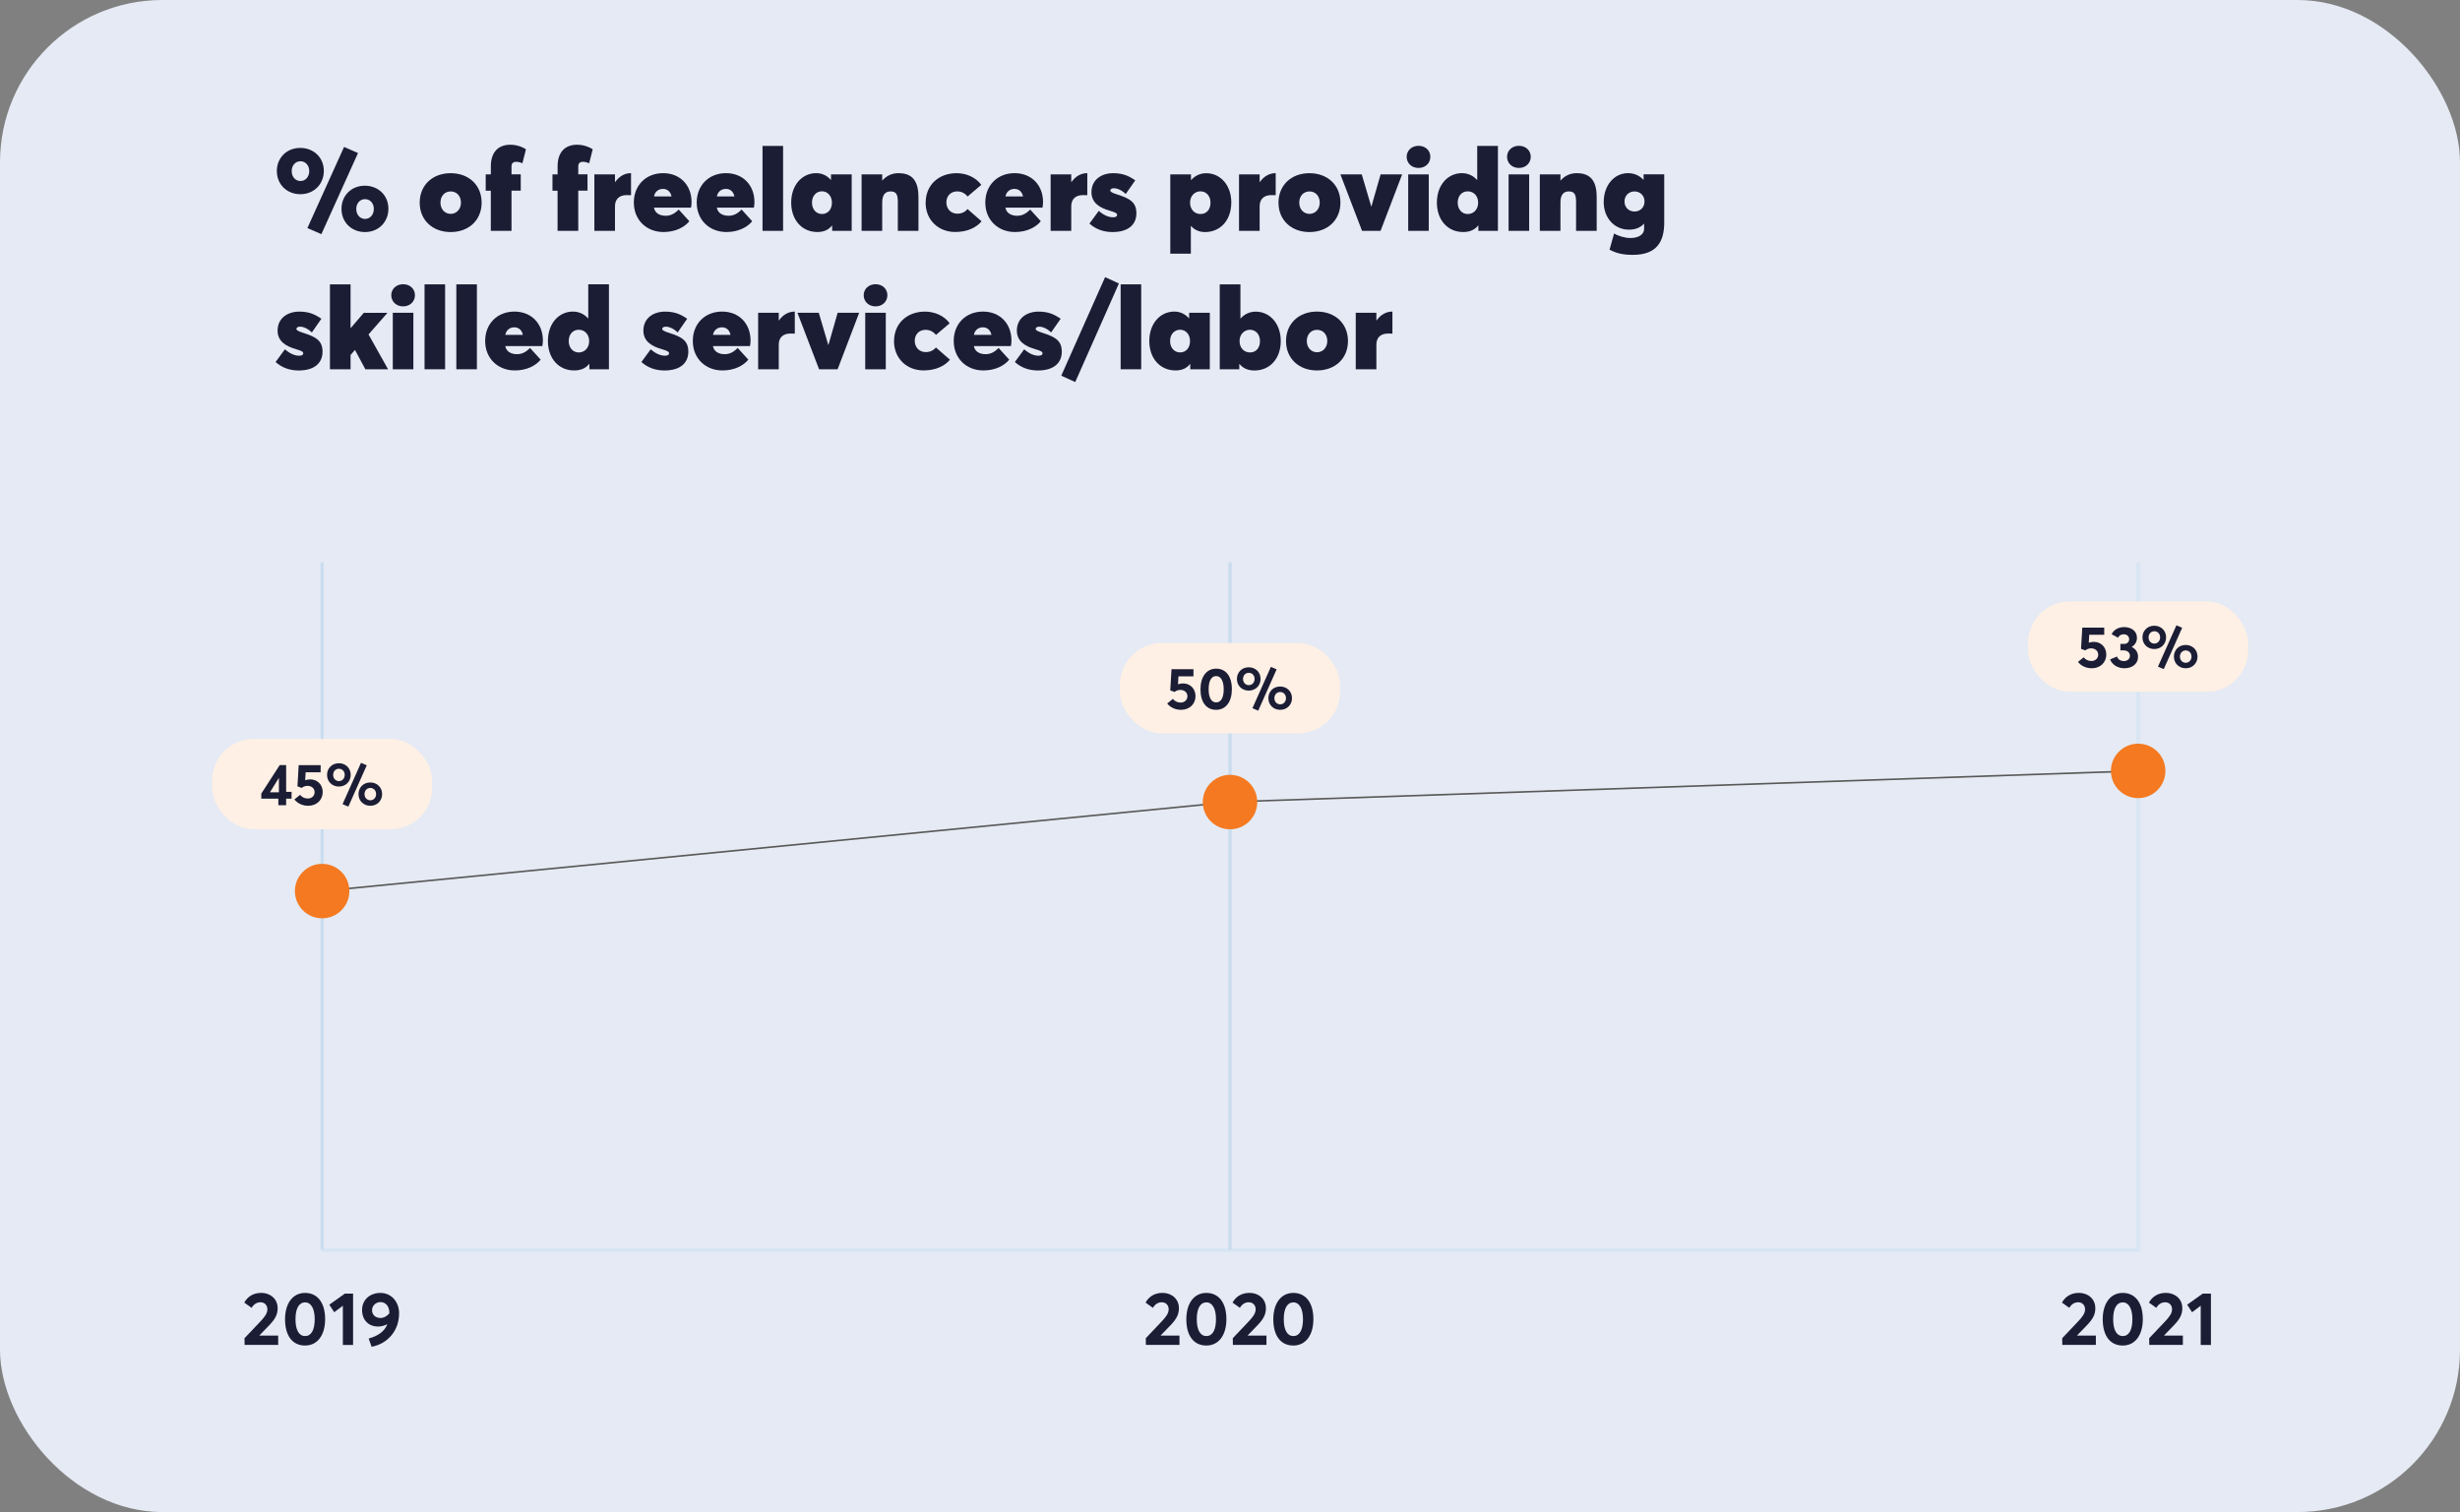 <?xml version="1.0" encoding="UTF-8"?><svg xmlns="http://www.w3.org/2000/svg" viewBox="0 0 756.17 464.91"><rect x="0" y="0" width="756.17" height="464.91" fill="#808080" stroke="none"/><defs><style>.d{fill:#f47920;}.e{fill:#fff0e5;}.f{fill:#e5eaf4;}.g{fill:#1b1d35;}.h{stroke:#d7e5f4;}.h,.i{fill:#b6cbef;}.h,.i,.j{stroke-miterlimit:10;}.i{stroke:#caddef;}.j{fill:none;stroke:#595959;stroke-width:.5px;}</style></defs><g id="a"/><g id="b"><g id="c"><g><rect class="f" width="756.17" height="464.91" rx="49.9" ry="49.9"/><line class="h" x1="657.73" y1="384.36" x2="99.02" y2="384.36"/><g><line class="i" x1="99.02" y1="172.9" x2="99.02" y2="384.36"/><line class="i" x1="378.09" y1="172.9" x2="378.09" y2="384.36"/><line class="h" x1="657.24" y1="172.9" x2="657.24" y2="384.36"/></g><g><path class="g" d="M85.1,52.56c0-3.9,2.89-7.08,7.2-7.08,3.98,0,7.24,2.82,7.24,7.08,0,3.93-2.89,7.15-7.24,7.15-3.97,0-7.2-2.87-7.2-7.15Zm9.96,.05c0-1.82-1.21-3.03-2.7-3.03-1.61,0-2.7,1.35-2.7,3.03,0,1.82,1.21,3.05,2.7,3.05,1.61,0,2.7-1.37,2.7-3.05Zm-.57,17.51l11.27-24.94,4.29,1.87-11.26,24.94-4.31-1.87Zm10.48-5.92c0-3.91,2.87-7.1,7.2-7.1,3.97,0,7.22,2.84,7.22,7.1,0,3.93-2.89,7.15-7.22,7.15-3.97,0-7.2-2.87-7.2-7.15Zm9.94,.04c0-1.8-1.21-3.01-2.7-3.01-1.61,0-2.7,1.35-2.7,3.01,0,1.84,1.21,3.07,2.7,3.07,1.63,0,2.7-1.37,2.7-3.06Z"/><path class="g" d="M129.01,62.31c0-5.35,3.91-9.06,9.52-9.06s9.52,3.71,9.52,9.06-3.93,9.04-9.52,9.04-9.52-3.69-9.52-9.04Zm12.68,0c0-2.03-1.3-3.45-3.15-3.45s-3.15,1.42-3.15,3.45,1.37,3.45,3.15,3.45,3.15-1.45,3.15-3.45Z"/><path class="g" d="M150.88,58.63h-1.58v-5.02h1.58v-2.48c0-4.5,2.44-6.63,5.96-6.63,2.48,0,4.38,1.04,4.83,1.42l-1.09,4.29c-.55-.29-1.42-.47-1.84-.47-.85,0-1.51,.29-1.51,1.47v2.39h2.84v5.02h-2.84v12.35h-6.36v-12.35Z"/><path class="g" d="M171.4,58.63h-1.58v-5.02h1.58v-2.48c0-4.5,2.44-6.63,5.96-6.63,2.48,0,4.38,1.04,4.83,1.42l-1.09,4.29c-.55-.29-1.42-.47-1.84-.47-.85,0-1.51,.29-1.51,1.47v2.39h2.84v5.02h-2.84v12.35h-6.36v-12.35Z"/><path class="g" d="M193.97,53.25v6.77c-.52-.03-1.07-.03-1.33-.03-2.44,0-3.6,1.4-3.6,3.41v7.58h-6.34v-17.37h6.34v2.37h.05c1.25-1.8,2.98-2.74,4.85-2.74h.03Z"/><path class="g" d="M212.41,63.85h-11.39c.29,1.66,1.75,2.49,3.6,2.49,1.58,0,2.82-.69,4-1.92l3.27,3.6c-1.47,1.82-4.24,3.32-7.95,3.32-5.2,0-9.11-3.71-9.11-9.06s3.78-9.04,9-9.04,8.75,3.69,8.75,8.92c0,.42-.07,1.26-.17,1.68Zm-11.38-3.45h5.4c-.31-1.45-1.26-2.32-2.63-2.32s-2.49,.83-2.77,2.32Z"/><path class="g" d="M231.74,63.85h-11.39c.29,1.66,1.75,2.49,3.6,2.49,1.58,0,2.82-.69,4-1.92l3.27,3.6c-1.47,1.82-4.24,3.32-7.95,3.32-5.2,0-9.11-3.71-9.11-9.06s3.78-9.04,9-9.04,8.75,3.69,8.75,8.92c0,.42-.07,1.26-.17,1.68Zm-11.38-3.45h5.4c-.31-1.45-1.26-2.32-2.63-2.32s-2.49,.83-2.77,2.32Z"/><path class="g" d="M234.39,44.87h6.32v26.11h-6.32v-26.11Z"/><path class="g" d="M261.8,53.61v17.37h-6.01v-1.63h-.05c-1.04,1.33-2.55,1.99-4.47,1.99-4.76,0-8.07-3.69-8.07-9.06s3.34-9.04,7.69-9.04c1.71,0,3.31,.69,4.5,2.08h.05v-1.71h6.36Zm-6.08,8.69c0-2.06-1.35-3.48-3.05-3.48-1.78,0-3.08,1.42-3.08,3.48s1.3,3.5,3.08,3.5,3.05-1.37,3.05-3.5Z"/><path class="g" d="M282.32,60.47v10.51h-6.34v-8.99c0-2.46-.69-3.13-2.27-3.13s-2.53,1.04-2.53,3.39v8.73h-6.34v-17.37h6.34v1.9h.03c1.3-1.51,3.07-2.27,4.94-2.27,3.53,0,6.16,1.59,6.16,7.22Z"/><path class="g" d="M284.54,62.31c0-5.35,3.91-9.06,9.52-9.06,2.89,0,5.82,1.21,7.58,3.58l-4.21,3.58c-.78-.92-1.78-1.56-3.22-1.56-1.99,0-3.31,1.42-3.31,3.39s1.37,3.46,3.38,3.46c1.63,0,2.58-.78,3.13-1.42l4.31,3.76c-1.49,1.82-4.26,3.29-8.09,3.29-5.2,0-9.11-3.69-9.11-9.04Z"/><path class="g" d="M320.45,63.85h-11.39c.29,1.66,1.75,2.49,3.6,2.49,1.58,0,2.82-.69,4-1.92l3.27,3.6c-1.47,1.82-4.24,3.32-7.95,3.32-5.2,0-9.11-3.71-9.11-9.06s3.78-9.04,9-9.04,8.75,3.69,8.75,8.92c0,.42-.07,1.26-.17,1.68Zm-11.38-3.45h5.4c-.31-1.45-1.26-2.32-2.63-2.32s-2.49,.83-2.77,2.32Z"/><path class="g" d="M334.22,53.25v6.77c-.52-.03-1.07-.03-1.33-.03-2.44,0-3.6,1.4-3.6,3.41v7.58h-6.34v-17.37h6.34v2.37h.05c1.25-1.8,2.98-2.74,4.85-2.74h.03Z"/><path class="g" d="M334.88,68.75l2.87-3.91c1.51,1.32,3.03,1.97,4.35,1.97,.87,0,1.28-.26,1.28-.71s-.23-.73-2.37-1.35c-2.94-.85-5.51-2.36-5.51-5.66,0-3.81,3.05-5.84,6.67-5.84,2.84,0,4.73,.76,6.79,2.2l-2.93,4.21c-1.13-1.14-2.56-1.78-3.65-1.78-.55,0-1.09,.21-1.09,.71,0,.35,.42,.66,2.15,1.21,3.95,1.26,5.87,2.41,5.87,5.8s-2.41,5.75-7.33,5.75c-2.68,0-5.09-.81-7.1-2.6Z"/><path class="g" d="M378.48,62.29c0,5.37-3.31,9.06-8.07,9.06-1.82,0-3.26-.68-4.31-1.87h-.05v8.52h-6.32v-24.38h6.36v1.75h.05c1.21-1.4,2.86-2.11,4.66-2.11,4.35,0,7.69,3.71,7.69,9.04Zm-6.39,.02c0-2.06-1.3-3.48-3.08-3.48s-3.2,1.42-3.2,3.48,1.35,3.5,3.2,3.5,3.08-1.37,3.08-3.5Z"/><path class="g" d="M392.13,53.25v6.77c-.52-.03-1.07-.03-1.33-.03-2.44,0-3.6,1.4-3.6,3.41v7.58h-6.34v-17.37h6.34v2.37h.05c1.25-1.8,2.98-2.74,4.85-2.74h.03Z"/><path class="g" d="M392.99,62.31c0-5.35,3.91-9.06,9.52-9.06s9.52,3.71,9.52,9.06-3.93,9.04-9.52,9.04-9.52-3.69-9.52-9.04Zm12.68,0c0-2.03-1.3-3.45-3.15-3.45s-3.15,1.42-3.15,3.45,1.37,3.45,3.15,3.45,3.15-1.45,3.15-3.45Z"/><path class="g" d="M431,53.61l-6.63,17.37h-5.7l-6.65-17.37h6.56l2.91,9.85h.07l2.82-9.85h6.62Z"/><path class="g" d="M432.39,48.21c0-1.89,1.51-3.38,3.64-3.38s3.64,1.45,3.64,3.38-1.51,3.43-3.64,3.43-3.64-1.49-3.64-3.43Zm.47,5.4h6.32v17.37h-6.32v-17.37Z"/><path class="g" d="M460.44,44.87v26.11h-6.01v-1.63h-.07c-1.07,1.33-2.61,1.99-4.61,1.99-4.76,0-8.07-3.69-8.07-9.06s3.34-9.04,7.69-9.04c1.8,0,3.43,.71,4.66,2.1h.05v-10.48h6.36Zm-6.08,17.44c0-2.06-1.35-3.48-3.2-3.48s-3.08,1.42-3.08,3.48,1.3,3.5,3.08,3.5,3.2-1.37,3.2-3.5Z"/><path class="g" d="M463.25,48.21c0-1.89,1.51-3.38,3.64-3.38s3.64,1.45,3.64,3.38-1.51,3.43-3.64,3.43-3.64-1.49-3.64-3.43Zm.47,5.4h6.32v17.37h-6.32v-17.37Z"/><path class="g" d="M490.8,60.47v10.51h-6.34v-8.99c0-2.46-.69-3.13-2.27-3.13s-2.53,1.04-2.53,3.39v8.73h-6.34v-17.37h6.34v1.9h.03c1.3-1.51,3.07-2.27,4.94-2.27,3.53,0,6.16,1.59,6.16,7.22Z"/><path class="g" d="M511.56,53.61v14.84c0,5.84-2.3,9.91-9.61,9.91-2.93,0-4.97-.42-7.2-1.59l1.4-4.99c1.23,.78,3.36,1.4,5,1.4,2.79,0,4.23-1.26,4.23-2.81v-1.58h-.05c-1.09,1.19-2.61,1.82-4.59,1.82-4.59,0-7.78-3.69-7.78-8.49,0-5.18,3.26-8.88,7.45-8.88,1.85,0,3.53,.68,4.76,2.06h.05v-1.7h6.34Zm-6.06,8.35c0-1.84-1.35-3.1-3.07-3.1s-3.08,1.26-3.08,3.1,1.37,3.08,3.08,3.08,3.07-1.23,3.07-3.08Z"/><path class="g" d="M84.71,111.31l2.87-3.91c1.51,1.32,3.03,1.97,4.35,1.97,.87,0,1.28-.26,1.28-.71s-.23-.73-2.37-1.35c-2.94-.85-5.51-2.36-5.51-5.66,0-3.81,3.05-5.84,6.67-5.84,2.84,0,4.73,.76,6.79,2.2l-2.93,4.21c-1.13-1.14-2.56-1.78-3.65-1.78-.55,0-1.09,.21-1.09,.71,0,.35,.42,.66,2.15,1.21,3.95,1.26,5.87,2.41,5.87,5.8s-2.41,5.75-7.33,5.75c-2.68,0-5.09-.81-7.1-2.6Z"/><path class="g" d="M109.08,107.63l-1.32,1.51v4.4h-6.34v-26.11h6.34v13.44h.05l4.02-4.69h7.27l-5.82,6.65,6.01,10.72h-6.98l-3.17-5.91h-.07Z"/><path class="g" d="M120.27,90.77c0-1.89,1.51-3.38,3.64-3.38s3.64,1.45,3.64,3.38-1.51,3.43-3.64,3.43-3.64-1.49-3.64-3.43Zm.47,5.4h6.32v17.37h-6.32v-17.37Z"/><path class="g" d="M130.5,87.43h6.32v26.11h-6.32v-26.11Z"/><path class="g" d="M140.27,87.43h6.32v26.11h-6.32v-26.11Z"/><path class="g" d="M166.71,106.41h-11.39c.29,1.66,1.75,2.49,3.6,2.49,1.58,0,2.82-.69,4-1.92l3.27,3.6c-1.47,1.82-4.24,3.32-7.95,3.32-5.2,0-9.11-3.71-9.11-9.06s3.78-9.04,9-9.04,8.75,3.69,8.75,8.92c0,.42-.07,1.26-.17,1.68Zm-11.38-3.45h5.4c-.31-1.45-1.26-2.32-2.63-2.32s-2.49,.83-2.77,2.32Z"/><path class="g" d="M187.18,87.43v26.11h-6.01v-1.63h-.07c-1.07,1.33-2.61,1.99-4.61,1.99-4.76,0-8.07-3.69-8.07-9.06s3.34-9.04,7.69-9.04c1.8,0,3.43,.71,4.66,2.1h.05v-10.48h6.36Zm-6.08,17.44c0-2.06-1.35-3.48-3.2-3.48s-3.08,1.42-3.08,3.48,1.3,3.5,3.08,3.5,3.2-1.37,3.2-3.5Z"/><path class="g" d="M197.15,111.31l2.87-3.91c1.51,1.32,3.03,1.97,4.35,1.97,.87,0,1.28-.26,1.28-.71s-.23-.73-2.37-1.35c-2.94-.85-5.51-2.36-5.51-5.66,0-3.81,3.05-5.84,6.67-5.84,2.84,0,4.73,.76,6.79,2.2l-2.93,4.21c-1.13-1.14-2.56-1.78-3.65-1.78-.55,0-1.09,.21-1.09,.71,0,.35,.42,.66,2.15,1.21,3.95,1.26,5.87,2.41,5.87,5.8s-2.41,5.75-7.33,5.75c-2.68,0-5.09-.81-7.1-2.6Z"/><path class="g" d="M230.54,106.41h-11.39c.29,1.66,1.75,2.49,3.6,2.49,1.58,0,2.82-.69,4-1.92l3.27,3.6c-1.47,1.82-4.24,3.32-7.95,3.32-5.2,0-9.11-3.71-9.11-9.06s3.78-9.04,9-9.04,8.75,3.69,8.75,8.92c0,.42-.07,1.26-.17,1.68Zm-11.38-3.45h5.4c-.31-1.45-1.26-2.32-2.63-2.32s-2.49,.83-2.77,2.32Z"/><path class="g" d="M244.31,95.81v6.77c-.52-.03-1.07-.03-1.33-.03-2.44,0-3.6,1.4-3.6,3.41v7.58h-6.34v-17.37h6.34v2.37h.05c1.25-1.8,2.98-2.74,4.85-2.74h.03Z"/><path class="g" d="M264.1,96.17l-6.63,17.37h-5.7l-6.65-17.37h6.56l2.91,9.85h.07l2.82-9.85h6.62Z"/><path class="g" d="M265.49,90.77c0-1.89,1.51-3.38,3.64-3.38s3.64,1.45,3.64,3.38-1.51,3.43-3.64,3.43-3.64-1.49-3.64-3.43Zm.47,5.4h6.32v17.37h-6.32v-17.37Z"/><path class="g" d="M274.82,104.87c0-5.35,3.91-9.06,9.52-9.06,2.89,0,5.82,1.21,7.58,3.58l-4.21,3.58c-.78-.92-1.78-1.56-3.22-1.56-1.99,0-3.31,1.42-3.31,3.39s1.37,3.46,3.38,3.46c1.63,0,2.58-.78,3.13-1.42l4.31,3.76c-1.49,1.82-4.26,3.29-8.09,3.29-5.2,0-9.11-3.69-9.11-9.04Z"/><path class="g" d="M310.74,106.41h-11.39c.29,1.66,1.75,2.49,3.6,2.49,1.58,0,2.82-.69,4-1.92l3.27,3.6c-1.47,1.82-4.24,3.32-7.95,3.32-5.2,0-9.11-3.71-9.11-9.06s3.78-9.04,9-9.04,8.75,3.69,8.75,8.92c0,.42-.07,1.26-.17,1.68Zm-11.38-3.45h5.4c-.31-1.45-1.26-2.32-2.63-2.32s-2.49,.83-2.77,2.32Z"/><path class="g" d="M311.95,111.31l2.87-3.91c1.51,1.32,3.03,1.97,4.35,1.97,.87,0,1.28-.26,1.28-.71s-.23-.73-2.37-1.35c-2.94-.85-5.51-2.36-5.51-5.66,0-3.81,3.05-5.84,6.67-5.84,2.84,0,4.73,.76,6.79,2.2l-2.93,4.21c-1.13-1.14-2.56-1.78-3.65-1.78-.55,0-1.09,.21-1.09,.71,0,.35,.42,.66,2.15,1.21,3.95,1.26,5.87,2.41,5.87,5.8s-2.41,5.75-7.33,5.75c-2.68,0-5.09-.81-7.1-2.6Z"/><path class="g" d="M326.22,115.51l13.47-30.3,4.24,1.96-13.42,30.3-4.29-1.96Z"/><path class="g" d="M344.47,87.43h6.32v26.11h-6.32v-26.11Z"/><path class="g" d="M371.88,96.17v17.37h-6.01v-1.63h-.05c-1.04,1.33-2.55,1.99-4.47,1.99-4.76,0-8.07-3.69-8.07-9.06s3.34-9.04,7.69-9.04c1.71,0,3.31,.69,4.5,2.08h.05v-1.71h6.36Zm-6.08,8.69c0-2.06-1.35-3.48-3.05-3.48-1.78,0-3.08,1.42-3.08,3.48s1.3,3.5,3.08,3.5,3.05-1.37,3.05-3.5Z"/><path class="g" d="M393.69,104.85c0,5.37-3.31,9.06-8.07,9.06-1.99,0-3.53-.66-4.61-1.99h-.07v1.63h-6.01v-26.11h6.36v10.48h.05c1.23-1.39,2.86-2.1,4.66-2.1,4.35,0,7.69,3.71,7.69,9.04Zm-6.39,.02c0-2.06-1.3-3.48-3.08-3.48s-3.2,1.42-3.2,3.48,1.35,3.5,3.2,3.5,3.08-1.37,3.08-3.5Z"/><path class="g" d="M395.31,104.86c0-5.35,3.91-9.06,9.52-9.06s9.52,3.71,9.52,9.06-3.93,9.04-9.52,9.04-9.52-3.69-9.52-9.04Zm12.68,0c0-2.03-1.3-3.45-3.15-3.45s-3.15,1.42-3.15,3.45,1.37,3.45,3.15,3.45,3.15-1.45,3.15-3.45Z"/><path class="g" d="M428.01,95.81v6.77c-.52-.03-1.07-.03-1.33-.03-2.44,0-3.6,1.4-3.6,3.41v7.58h-6.34v-17.37h6.34v2.37h.05c1.25-1.8,2.98-2.74,4.85-2.74h.03Z"/></g><line class="j" x1="98.93" y1="273.99" x2="378.91" y2="246.53"/><line class="j" x1="378.91" y1="246.53" x2="659.08" y2="236.96"/><circle class="d" cx="99.02" cy="273.98" r="8.37"/><circle class="d" cx="378.09" cy="246.61" r="8.37"/><circle class="d" cx="657.24" cy="237.03" r="8.37"/><rect class="e" x="65.21" y="227.22" width="67.63" height="27.75" rx="12.76" ry="12.76"/><g><path class="g" d="M85.56,245.57h-5.24v-1.56l5.67-8.78h1.97v8.24h1.67v2.09h-1.67v2.02h-2.4v-2.02Zm.17-1.97v-4.44l-2.75,4.44h2.75Z"/><path class="g" d="M99.18,243.6c0,2.44-1.92,4.15-4.42,4.15-1.69,0-3.23-.65-4.27-1.95l1.76-1.42c.51,.68,1.3,1.14,2.39,1.14,1.19,0,2.07-.85,2.07-1.95,0-1.29-1.12-1.94-2.12-1.94-.66,0-1.25,.15-1.85,.63l-1.31-.48,.38-6.53h6.75v2.21h-4.61l-.14,2.43c.56-.17,1.13-.26,1.55-.26,2.1,0,3.84,1.52,3.84,3.97Z"/><path class="g" d="M104.16,241.84c-2,0-3.63-1.44-3.63-3.6,0-1.96,1.46-3.57,3.63-3.57,2,0,3.64,1.42,3.64,3.57,0,1.98-1.46,3.6-3.64,3.6h0Zm.02-1.68c1.06,0,1.78-.85,1.78-1.91,0-1.13-.79-1.88-1.78-1.88-1.05,0-1.77,.83-1.77,1.88,0,1.14,.79,1.91,1.77,1.91h0Zm1.12,7.09l5.67-12.71,1.77,.76-5.66,12.71-1.78-.76Zm4.9-3.09c0-1.97,1.45-3.58,3.62-3.58,2,0,3.64,1.43,3.64,3.58,0,1.97-1.45,3.59-3.64,3.59-1.99,0-3.62-1.44-3.62-3.59Zm5.41,0c0-1.12-.79-1.89-1.78-1.89-1.06,0-1.78,.85-1.78,1.89,0,1.13,.8,1.9,1.78,1.9,1.06,0,1.78-.85,1.78-1.9Z"/></g><rect class="e" x="344.27" y="197.73" width="67.63" height="27.75" rx="12.76" ry="12.76"/><g><path class="g" d="M367.47,214.1c0,2.44-1.92,4.15-4.42,4.15-1.69,0-3.23-.65-4.27-1.95l1.76-1.42c.51,.68,1.3,1.14,2.39,1.14,1.19,0,2.07-.85,2.07-1.95,0-1.29-1.12-1.94-2.12-1.94-.66,0-1.25,.15-1.85,.63l-1.31-.48,.38-6.53h6.75v2.21h-4.61l-.14,2.43c.56-.17,1.13-.26,1.55-.26,2.1,0,3.84,1.52,3.84,3.97Z"/><path class="g" d="M369.01,211.92c0-3.78,1.83-6.33,4.82-6.33s4.83,2.33,4.83,6.33c0,3.78-1.82,6.33-4.83,6.33s-4.82-2.33-4.82-6.33Zm7.14,0c0-2.5-.85-4.05-2.31-4.05s-2.32,1.43-2.32,4.05,.86,4.05,2.32,4.05,2.31-1.43,2.31-4.05Z"/><path class="g" d="M383.84,212.34c-2,0-3.63-1.44-3.63-3.6,0-1.96,1.46-3.57,3.63-3.57,2,0,3.64,1.42,3.64,3.57,0,1.98-1.46,3.6-3.64,3.6h0Zm.02-1.68c1.06,0,1.78-.85,1.78-1.91,0-1.13-.79-1.88-1.78-1.88-1.05,0-1.77,.83-1.77,1.88,0,1.14,.79,1.91,1.77,1.91h0Zm1.12,7.09l5.67-12.71,1.77,.76-5.66,12.71-1.78-.76Zm4.9-3.09c0-1.97,1.45-3.58,3.62-3.58,2,0,3.64,1.43,3.64,3.58,0,1.97-1.45,3.59-3.64,3.59-1.99,0-3.62-1.44-3.62-3.59Zm5.41,0c0-1.12-.79-1.89-1.78-1.89-1.06,0-1.78,.85-1.78,1.89,0,1.13,.8,1.9,1.78,1.9,1.06,0,1.78-.85,1.78-1.9Z"/></g><rect class="e" x="623.42" y="184.95" width="67.63" height="27.75" rx="12.76" ry="12.76"/><g><path class="g" d="M647.43,201.32c0,2.44-1.92,4.15-4.42,4.15-1.69,0-3.23-.65-4.27-1.95l1.76-1.42c.51,.68,1.3,1.14,2.39,1.14,1.19,0,2.07-.85,2.07-1.95,0-1.29-1.12-1.94-2.12-1.94-.66,0-1.25,.15-1.85,.63l-1.31-.48,.38-6.53h6.75v2.21h-4.61l-.14,2.43c.56-.17,1.13-.26,1.55-.26,2.1,0,3.84,1.52,3.84,3.97Z"/><path class="g" d="M655.26,198.94c1.19,.54,1.95,1.58,1.95,3.02,0,2.13-1.77,3.51-4.17,3.51-2.2,0-3.82-1.16-4.43-2.72l2.13-.89c.33,.88,1.02,1.4,2.14,1.4,.98,0,1.83-.62,1.83-1.64,0-.9-.68-1.65-2.04-1.65h-.89v-1.99h1.09c1.11,0,1.6-.66,1.6-1.46,0-.9-.72-1.5-1.63-1.5s-1.44,.4-1.8,1.04l-1.95-1.05c.56-1.27,1.99-2.2,3.81-2.2,2.21,0,3.97,1.19,3.97,3.3,0,1.2-.6,2.19-1.59,2.78v.04h0Z"/><path class="g" d="M662.19,199.56c-2,0-3.63-1.44-3.63-3.6,0-1.96,1.46-3.57,3.63-3.57,2,0,3.64,1.42,3.64,3.57,0,1.98-1.46,3.6-3.64,3.6h0Zm.02-1.68c1.06,0,1.78-.85,1.78-1.91,0-1.13-.79-1.88-1.78-1.88-1.05,0-1.77,.83-1.77,1.88,0,1.14,.79,1.91,1.77,1.91h0Zm1.12,7.09l5.67-12.71,1.77,.76-5.66,12.71-1.78-.76Zm4.9-3.09c0-1.97,1.45-3.58,3.62-3.58,2,0,3.64,1.43,3.64,3.58,0,1.97-1.45,3.59-3.64,3.59-1.99,0-3.62-1.44-3.62-3.59Zm5.41,0c0-1.12-.79-1.89-1.78-1.89-1.06,0-1.78,.85-1.78,1.89,0,1.13,.8,1.9,1.78,1.9,1.06,0,1.78-.85,1.78-1.9Z"/></g><g><path class="g" d="M85.51,410.68v2.84h-10.32l-.03-2.06,4.92-5.19c1.27-1.35,2.11-2.44,2.11-3.71s-.88-2.15-2.1-2.15c-1.12,0-2.06,.55-2.75,1.71l-2.25-1.61c.92-1.67,2.59-2.99,5.23-2.99s5.02,1.75,5.02,4.69c0,1.79-.57,3.19-2.62,5.31l-2.98,3.08v.06h5.76Z"/><path class="g" d="M87.62,405.62c0-4.83,2.34-8.09,6.15-8.09s6.17,2.98,6.17,8.09c0,4.83-2.32,8.09-6.17,8.09s-6.15-2.98-6.15-8.09Zm9.12,0c0-3.2-1.09-5.18-2.95-5.18s-2.96,1.83-2.96,5.18,1.1,5.18,2.96,5.18,2.95-1.83,2.95-5.18Z"/><path class="g" d="M105.38,401.48l-2.65,1.99-1.5-2.32,4.78-3.41h2.52v15.79h-3.14v-12.04Z"/><path class="g" d="M122.67,403.87c0,5.21-3.47,9.29-8.43,10.22l-.92-2.53c2.86-.8,4.84-2.13,5.76-4.42h-.02c-.86,.47-1.9,.73-2.93,.73-2.64,0-4.83-1.84-4.83-5.08s2.48-5.26,5.66-5.26,5.72,2.55,5.72,6.33Zm-5.74,1.37c1.09,0,2.11-.63,2.75-1.43v-.19c0-1.98-1.15-3.27-2.68-3.27s-2.64,1.15-2.64,2.49,.98,2.39,2.57,2.39Z"/></g><g><path class="g" d="M362.55,410.68v2.84h-10.32l-.03-2.06,4.92-5.19c1.27-1.35,2.11-2.44,2.11-3.71s-.88-2.15-2.1-2.15c-1.12,0-2.06,.55-2.75,1.71l-2.25-1.61c.92-1.67,2.59-2.99,5.23-2.99s5.02,1.75,5.02,4.69c0,1.79-.57,3.19-2.62,5.31l-2.98,3.08v.06h5.76Z"/><path class="g" d="M364.66,405.62c0-4.83,2.34-8.09,6.15-8.09s6.17,2.98,6.17,8.09c0,4.83-2.32,8.09-6.17,8.09s-6.15-2.98-6.15-8.09Zm9.12,0c0-3.2-1.09-5.18-2.95-5.18s-2.96,1.83-2.96,5.18,1.1,5.18,2.96,5.18,2.95-1.83,2.95-5.18Z"/><path class="g" d="M389.29,410.68v2.84h-10.32l-.03-2.06,4.92-5.19c1.27-1.35,2.11-2.44,2.11-3.71s-.88-2.15-2.1-2.15c-1.12,0-2.06,.55-2.75,1.71l-2.25-1.61c.92-1.67,2.59-2.99,5.23-2.99s5.02,1.75,5.02,4.69c0,1.79-.57,3.19-2.62,5.31l-2.98,3.08v.06h5.76Z"/><path class="g" d="M391.4,405.62c0-4.83,2.34-8.09,6.15-8.09s6.17,2.98,6.17,8.09c0,4.83-2.32,8.09-6.17,8.09s-6.15-2.98-6.15-8.09Zm9.12,0c0-3.2-1.09-5.18-2.95-5.18s-2.96,1.83-2.96,5.18,1.1,5.18,2.96,5.18,2.95-1.83,2.95-5.18Z"/></g><g><path class="g" d="M644.24,410.68v2.84h-10.32l-.03-2.06,4.92-5.19c1.27-1.35,2.11-2.44,2.11-3.71s-.88-2.15-2.1-2.15c-1.12,0-2.06,.55-2.75,1.71l-2.25-1.61c.92-1.67,2.59-2.99,5.23-2.99s5.02,1.75,5.02,4.69c0,1.79-.57,3.19-2.62,5.31l-2.98,3.08v.06h5.76Z"/><path class="g" d="M646.35,405.62c0-4.83,2.34-8.09,6.15-8.09s6.17,2.98,6.17,8.09c0,4.83-2.32,8.09-6.17,8.09s-6.15-2.98-6.15-8.09Zm9.12,0c0-3.2-1.09-5.18-2.95-5.18s-2.96,1.83-2.96,5.18,1.1,5.18,2.96,5.18,2.95-1.83,2.95-5.18Z"/><path class="g" d="M670.98,410.68v2.84h-10.32l-.03-2.06,4.92-5.19c1.27-1.35,2.11-2.44,2.11-3.71s-.88-2.15-2.1-2.15c-1.12,0-2.06,.55-2.75,1.71l-2.25-1.61c.92-1.67,2.59-2.99,5.23-2.99s5.02,1.75,5.02,4.69c0,1.79-.57,3.19-2.62,5.31l-2.98,3.08v.06h5.76Z"/><path class="g" d="M676.46,401.48l-2.65,1.99-1.5-2.32,4.78-3.41h2.52v15.79h-3.14v-12.04Z"/></g></g></g></g></svg>